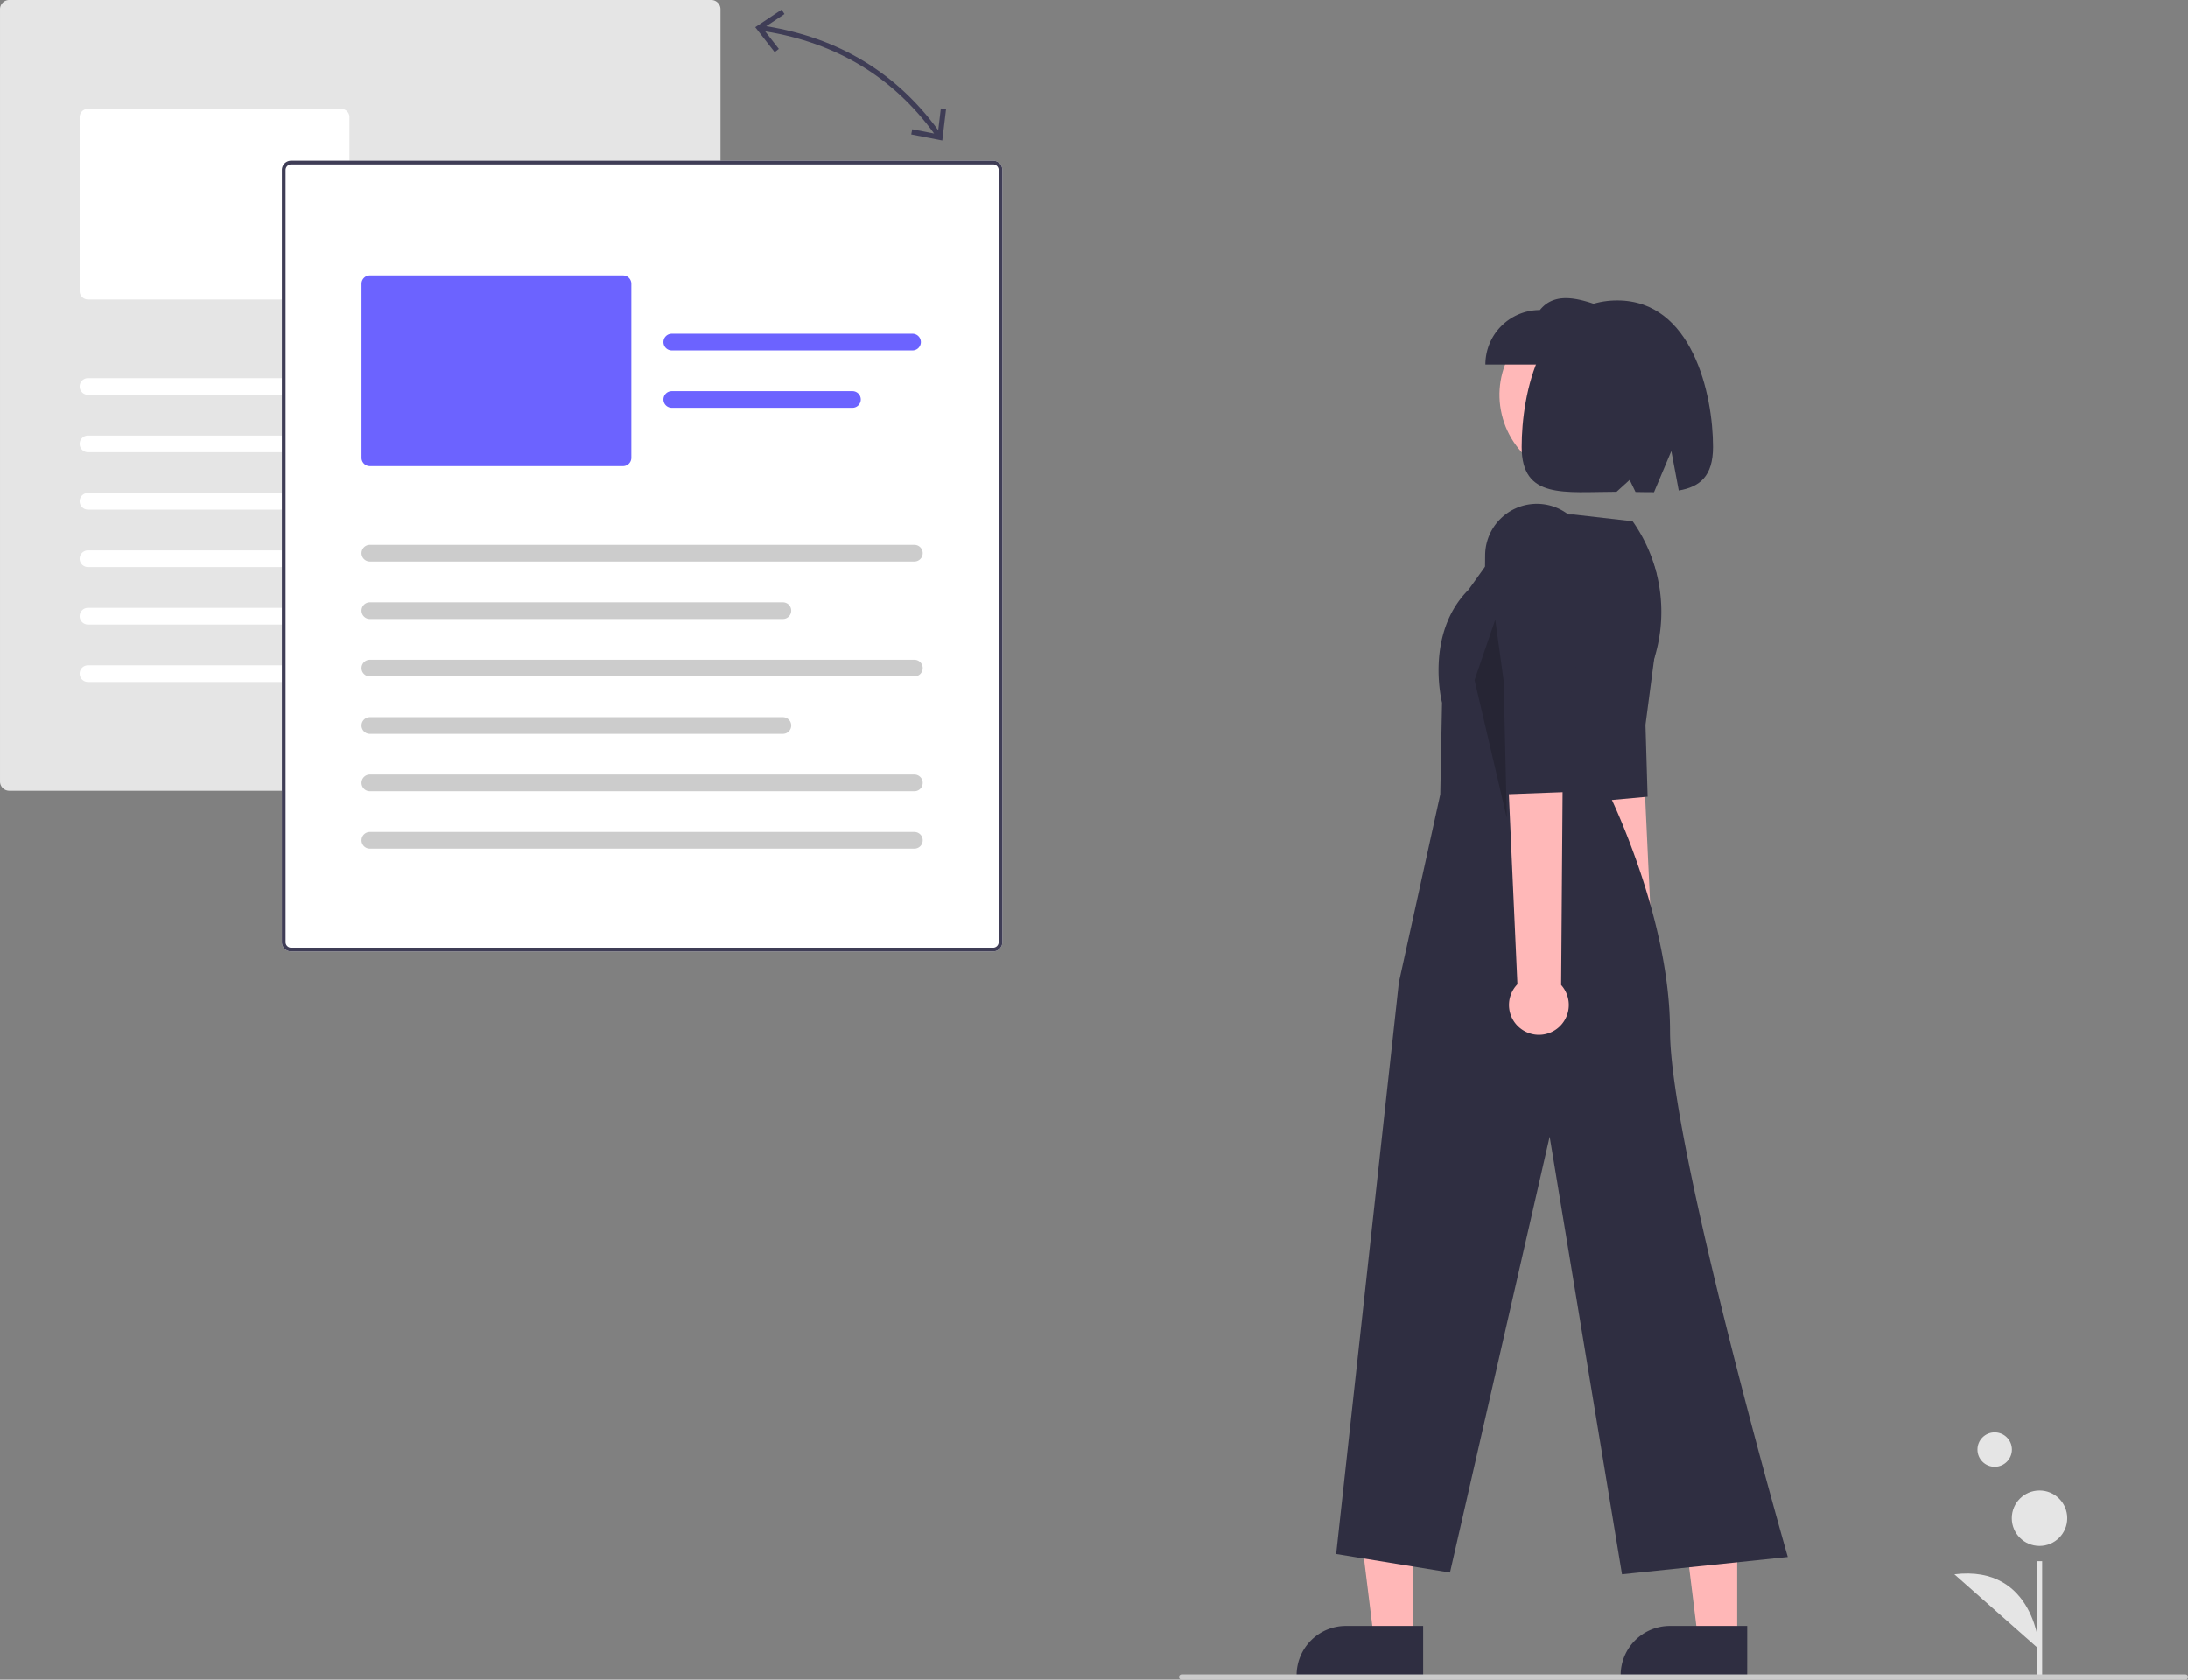 <svg xmlns="http://www.w3.org/2000/svg" width="830.545" height="637.718" viewBox="0 0 830.545 637.718" xmlns:xlink="http://www.w3.org/1999/xlink" role="img" artist="Katerina Limpitsouni" source="https://undraw.co/"><rect x="0" y="0" width="830.545" height="637.718" fill="#808080" stroke="none"/><circle cx="757.168" cy="550.348" r="6.535" fill="#e5e5e5"/><rect x="773.187" y="592.718" width="2" height="44" fill="#e5e5e5"/><circle cx="774.187" cy="576.41" r="10.523" fill="#e5e5e5"/><path d="M958.914,757.412s-1.503-32.332-32.32-28.574" transform="translate(-184.727 -131.141)" fill="#e5e5e5"/><path d="M799.638,516.597a10.29,10.29,0,0,1-2.45-15.586l-13.371-134.18,22.327,1.482L812.329,500.439A10.345,10.345,0,0,1,799.638,516.597Z" transform="translate(-184.727 -131.141)" fill="#ffb8b8"/><path d="M815.189,361.861l-5.854,44.49.813,27.267-24.557,2.248-4.922-22.678-2.711-60.039a17.917,17.917,0,0,1,15.829-18.605l0,0a17.917,17.917,0,0,1,19.831,15.447Z" transform="translate(-184.727 -131.141)" fill="#2f2e41"/><path d="M454.704,431.349H188.243a3.519,3.519,0,0,1-3.515-3.515v-293.178a3.519,3.519,0,0,1,3.515-3.515H454.704a3.519,3.519,0,0,1,3.515,3.515v293.178A3.519,3.519,0,0,1,454.704,431.349Z" transform="translate(-184.727 -131.141)" fill="#e5e5e5"/><path d="M314.211,244.861H218.123a3.167,3.167,0,0,1-3.164-3.164V175.61a3.167,3.167,0,0,1,3.164-3.164H314.211a3.167,3.167,0,0,1,3.164,3.164v66.088A3.167,3.167,0,0,1,314.211,244.861Z" transform="translate(-184.727 -131.141)" fill="#fff"/><path d="M424.824,281.069h-206.701a3.164,3.164,0,0,1,0-6.328H424.824a3.164,3.164,0,0,1,0,6.328Z" transform="translate(-184.727 -131.141)" fill="#fff"/><path d="M374.906,302.864H218.123a3.164,3.164,0,1,1,0-6.328H374.906a3.164,3.164,0,0,1,0,6.328Z" transform="translate(-184.727 -131.141)" fill="#fff"/><path d="M424.121,200.92H332.722a3.164,3.164,0,0,1,0-6.328H424.121a3.164,3.164,0,0,1,0,6.328Z" transform="translate(-184.727 -131.141)" fill="#fff"/><path d="M401.311,222.715H332.722a3.164,3.164,0,0,1,0-6.328H401.311a3.164,3.164,0,0,1,0,6.328Z" transform="translate(-184.727 -131.141)" fill="#fff"/><path d="M424.824,324.659h-206.701a3.164,3.164,0,0,1,0-6.328H424.824a3.164,3.164,0,0,1,0,6.328Z" transform="translate(-184.727 -131.141)" fill="#fff"/><path d="M374.906,346.454H218.123a3.164,3.164,0,0,1,0-6.328H374.906a3.164,3.164,0,0,1,0,6.328Z" transform="translate(-184.727 -131.141)" fill="#fff"/><path d="M424.824,368.249h-206.701a3.164,3.164,0,0,1,0-6.328H424.824a3.164,3.164,0,0,1,0,6.328Z" transform="translate(-184.727 -131.141)" fill="#fff"/><path d="M424.824,390.044h-206.701a3.164,3.164,0,1,1,0-6.328H424.824a3.164,3.164,0,0,1,0,6.328Z" transform="translate(-184.727 -131.141)" fill="#fff"/><path d="M561.704,492.349H295.243a3.519,3.519,0,0,1-3.515-3.515v-293.178a3.519,3.519,0,0,1,3.515-3.515H561.704a3.519,3.519,0,0,1,3.515,3.515v293.178A3.519,3.519,0,0,1,561.704,492.349Z" transform="translate(-184.727 -131.141)" fill="#fff"/><path d="M561.704,492.349H295.243a3.519,3.519,0,0,1-3.515-3.515v-293.178a3.519,3.519,0,0,1,3.515-3.515H561.704a3.519,3.519,0,0,1,3.515,3.515v293.178A3.519,3.519,0,0,1,561.704,492.349ZM295.243,193.547a2.111,2.111,0,0,0-2.109,2.109v293.178a2.112,2.112,0,0,0,2.109,2.109H561.704a2.111,2.111,0,0,0,2.109-2.109v-293.178a2.111,2.111,0,0,0-2.109-2.109Z" transform="translate(-184.727 -131.141)" fill="#3f3d56"/><path d="M421.211,308.146H325.123a3.167,3.167,0,0,1-3.164-3.164V238.895a3.167,3.167,0,0,1,3.164-3.164H421.211a3.167,3.167,0,0,1,3.164,3.164v66.088A3.167,3.167,0,0,1,421.211,308.146Z" transform="translate(-184.727 -131.141)" fill="#6c63ff"/><path d="M531.824,344.354h-206.701a3.164,3.164,0,0,1,0-6.328H531.824a3.164,3.164,0,0,1,0,6.328Z" transform="translate(-184.727 -131.141)" fill="#ccc"/><path d="M481.906,366.149H325.123a3.164,3.164,0,0,1,0-6.328H481.906a3.164,3.164,0,1,1,0,6.328Z" transform="translate(-184.727 -131.141)" fill="#ccc"/><path d="M531.121,264.205H439.722a3.164,3.164,0,1,1,0-6.328H531.121a3.164,3.164,0,0,1,0,6.328Z" transform="translate(-184.727 -131.141)" fill="#6c63ff"/><path d="M508.311,286H439.722a3.164,3.164,0,0,1,0-6.328H508.311a3.164,3.164,0,0,1,0,6.328Z" transform="translate(-184.727 -131.141)" fill="#6c63ff"/><path d="M531.824,387.944h-206.701a3.164,3.164,0,1,1,0-6.328H531.824a3.164,3.164,0,0,1,0,6.328Z" transform="translate(-184.727 -131.141)" fill="#ccc"/><path d="M481.906,409.739H325.123a3.164,3.164,0,0,1,0-6.328H481.906a3.164,3.164,0,0,1,0,6.328Z" transform="translate(-184.727 -131.141)" fill="#ccc"/><path d="M531.824,431.534h-206.701a3.164,3.164,0,0,1,0-6.328H531.824a3.164,3.164,0,0,1,0,6.328Z" transform="translate(-184.727 -131.141)" fill="#ccc"/><path d="M531.824,453.329h-206.701a3.164,3.164,0,0,1,0-6.328H531.824a3.164,3.164,0,0,1,0,6.328Z" transform="translate(-184.727 -131.141)" fill="#ccc"/><path d="M541.861,172.307,540.87,180.574c-15.842-21.766-37.789-35.039-65.287-39.481l6.935-4.625-1.113-1.664-9.99,6.667,7.376,9.48,1.581-1.228L475.18,143.054c27.031,4.348,48.59,17.384,64.132,38.776l-8.306-1.618-.381,1.965,11.791,2.295,1.432-11.925Z" transform="translate(-184.727 -131.141)" fill="#3f3d56"/><polygon points="536.419 622.176 521.523 622.175 514.437 564.719 536.422 564.72 536.419 622.176" fill="#ffb7b7"/><path d="M724.946,767.756l-48.031-.002v-.608a18.696,18.696,0,0,1,18.695-18.695h.001l29.336.001Z" transform="translate(-184.727 -131.141)" fill="#2f2e41"/><polygon points="659.419 622.176 644.523 622.175 637.437 564.719 659.422 564.72 659.419 622.176" fill="#ffb7b7"/><path d="M847.946,767.756l-48.031-.002v-.608a18.696,18.696,0,0,1,18.695-18.695h.001l29.336.001Z" transform="translate(-184.727 -131.141)" fill="#2f2e41"/><circle cx="786.221" cy="281.099" r="32.296" transform="translate(-228.467 58.712) rotate(-13.4)" fill="#ffb8b8"/><path d="M782.048,326.507l22.413,2.561,0,0a59.642,59.642,0,0,1,7.626,53.856l-16.912,48.923s23.476,47.063,23.476,90.759,44.709,199.668,44.709,199.668l-62.932,6.565L772.969,562.684,735.129,728.169l-43.198-7.032,23.793-216.969L731.445,432.754l.67-34.827s-6.685-26.132,10.046-42.864l20.427-28.464Z" transform="translate(-184.727 -131.141)" fill="#2f2e41"/><path d="M762.483,522.019a11.274,11.274,0,0,1-1.754-17.198L754.076,357.225l24.339,2.948-1.088,144.922a11.335,11.335,0,0,1-14.845,16.924Z" transform="translate(-184.727 -131.141)" fill="#ffb8b8"/><path d="M788.695,353.653l-9.049,48.326-.732,29.88-27,1-4.036-25.104.603-65.847a19.631,19.631,0,0,1,18.424-19.414h0a19.631,19.631,0,0,1,20.778,18.079Z" transform="translate(-184.727 -131.141)" fill="#2f2e41"/><path d="M748.574,269.565h47.458V248.878c-10.417-4.138-20.61-7.658-26.771,0a20.687,20.687,0,0,0-20.687,20.687Z" transform="translate(-184.727 -131.141)" fill="#2f2e41"/><path d="M798.659,245.227c28.371,0,36.313,35.562,36.313,55.625,0,11.189-5.06,15.19-13.011,16.544l-2.808-14.976-6.577,15.621c-2.234.011-4.58-.032-7.012-.077l-2.23-4.592-4.973,4.509c-19.916.03-36.013,2.933-36.013-17.029C762.347,280.79,769.312,245.227,798.659,245.227Z" transform="translate(-184.727 -131.141)" fill="#2f2e41"/><polygon points="571.975 310.513 570.775 258.419 567.593 235.292 559.727 258.201 571.975 310.513" opacity="0.2"/><path d="M1014.273,768.859h-381a1,1,0,0,1,0-2h381a1,1,0,1,1,0,2Z" transform="translate(-184.727 -131.141)" fill="#cbcbcb"/></svg>